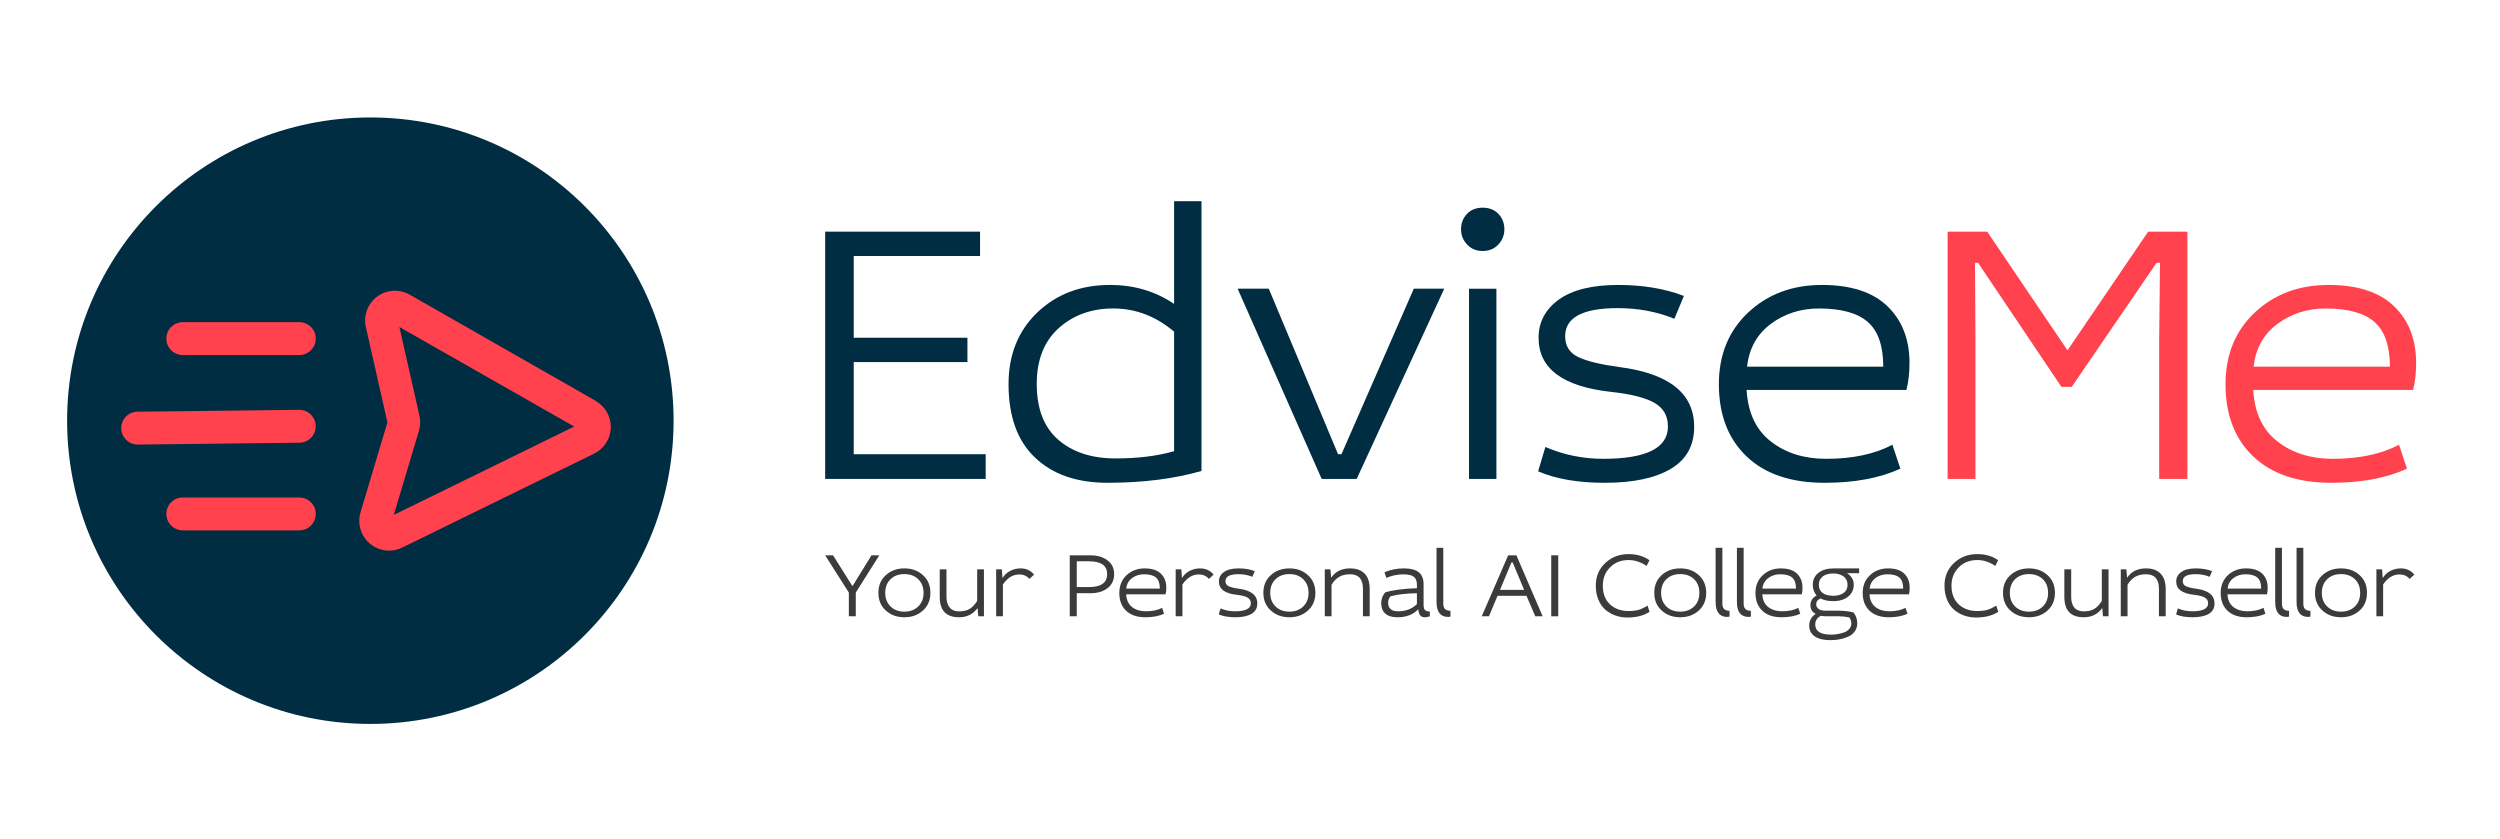 <svg width="149" height="50" viewBox="0 0 149 50" fill="none" xmlns="http://www.w3.org/2000/svg">
<path d="M40.146 25.072C40.146 35.055 32.054 43.146 22.073 43.146C12.092 43.146 4 35.055 4 25.072C4 15.091 12.092 7 22.073 7C32.054 7 40.146 15.091 40.146 25.072Z" fill="#012D42"/>
<path d="M35.504 23.89L24.427 17.568C24.126 17.393 23.78 17.31 23.432 17.33C23.084 17.351 22.75 17.473 22.472 17.682C22.193 17.891 21.982 18.177 21.865 18.506C21.748 18.834 21.731 19.189 21.814 19.527L23.091 25.174L21.488 30.532C21.409 30.798 21.392 31.078 21.44 31.35C21.488 31.623 21.599 31.881 21.765 32.103C21.93 32.325 22.145 32.505 22.392 32.629C22.64 32.754 22.913 32.818 23.189 32.819C23.46 32.819 23.727 32.756 23.97 32.636L35.406 27.038C35.697 26.897 35.944 26.679 36.119 26.407C36.295 26.136 36.394 25.822 36.404 25.499C36.414 25.175 36.335 24.856 36.177 24.574C36.018 24.292 35.786 24.059 35.504 23.9V23.89ZM23.47 30.689L24.969 25.673C25.055 25.381 25.066 25.072 24.998 24.775L23.803 19.488L34.224 25.422L23.47 30.689ZM17.84 19.201H10.894C10.634 19.201 10.385 19.304 10.201 19.488C10.018 19.671 9.914 19.92 9.914 20.18C9.914 20.44 10.018 20.689 10.201 20.873C10.385 21.057 10.634 21.16 10.894 21.16H17.84C18.1 21.16 18.349 21.057 18.533 20.873C18.717 20.689 18.82 20.44 18.82 20.18C18.82 19.92 18.717 19.671 18.533 19.488C18.349 19.304 18.1 19.201 17.84 19.201ZM17.84 29.651H10.894C10.634 29.651 10.385 29.754 10.201 29.938C10.018 30.121 9.914 30.371 9.914 30.631C9.914 30.89 10.018 31.14 10.201 31.323C10.385 31.507 10.634 31.61 10.894 31.61H17.84C18.1 31.61 18.349 31.507 18.533 31.323C18.717 31.14 18.82 30.89 18.82 30.631C18.82 30.371 18.717 30.121 18.533 29.938C18.349 29.754 18.1 29.651 17.84 29.651ZM17.84 24.426L8.206 24.537C7.946 24.537 7.697 24.64 7.514 24.824C7.33 25.007 7.227 25.257 7.227 25.516C7.227 25.776 7.33 26.025 7.514 26.209C7.697 26.393 7.946 26.496 8.206 26.496L17.85 26.385C18.11 26.382 18.358 26.276 18.539 26.09C18.721 25.904 18.821 25.654 18.818 25.394C18.815 25.134 18.709 24.886 18.523 24.704C18.337 24.523 18.087 24.423 17.827 24.426H17.84Z" fill="#FF424E"/>
<path d="M58.747 28.544H49.18V13.806H58.411V15.257H50.882V20.129H57.659V21.58H50.882V27.071H58.747V28.544Z" fill="#012D42"/>
<path d="M69.976 18.113V11.992H71.609V28.069C69.976 28.539 68.108 28.774 66.006 28.774C64.177 28.774 62.738 28.274 61.689 27.274C60.636 26.278 60.109 24.82 60.109 22.899C60.109 21.145 60.68 19.721 61.822 18.625C62.964 17.529 64.412 16.982 66.166 16.982C67.589 16.982 68.859 17.359 69.976 18.113ZM69.976 26.89V19.767C68.887 18.846 67.678 18.385 66.347 18.385C65.049 18.385 63.964 18.778 63.092 19.564C62.224 20.35 61.79 21.455 61.79 22.878C61.79 24.357 62.217 25.467 63.071 26.207C63.925 26.951 65.063 27.322 66.486 27.322C67.816 27.322 68.98 27.178 69.976 26.89Z" fill="#012D42"/>
<path d="M78.772 28.544L73.762 17.206H75.619L79.749 27.072H79.951L84.263 17.206H86.077L80.859 28.544H78.772Z" fill="#012D42"/>
<path d="M87.553 28.546V17.207H89.186V28.546H87.553ZM87.43 12.751C87.662 12.502 87.975 12.378 88.369 12.378C88.761 12.378 89.074 12.502 89.309 12.751C89.543 13 89.661 13.306 89.661 13.669C89.661 14.018 89.54 14.32 89.298 14.576C89.056 14.832 88.746 14.96 88.369 14.96C87.992 14.96 87.683 14.832 87.441 14.576C87.199 14.32 87.078 14.018 87.078 13.669C87.078 13.306 87.195 13 87.43 12.751Z" fill="#012D42"/>
<path d="M100.359 17.639L99.793 19C98.765 18.576 97.639 18.365 96.416 18.365C94.327 18.365 93.283 18.923 93.283 20.04C93.283 20.616 93.541 21.029 94.057 21.278C94.569 21.527 95.4 21.728 96.549 21.881C99.498 22.272 100.973 23.459 100.973 25.44C100.973 26.557 100.508 27.391 99.58 27.942C98.648 28.497 97.335 28.775 95.642 28.775C94.055 28.775 92.732 28.547 91.672 28.092L92.104 26.64C93.193 27.11 94.342 27.345 95.551 27.345C98.123 27.345 99.409 26.703 99.409 25.419C99.409 24.796 99.148 24.33 98.625 24.021C98.102 23.711 97.228 23.489 96.005 23.354C93.134 23.037 91.699 21.963 91.699 20.131C91.699 19.195 92.102 18.436 92.91 17.852C93.717 17.273 94.893 16.983 96.437 16.983C97.917 16.983 99.224 17.201 100.359 17.639Z" fill="#012D42"/>
<path d="M113.624 23.242H104.099C104.178 24.6 104.658 25.623 105.54 26.31C106.426 27 107.527 27.345 108.843 27.345C110.416 27.345 111.73 27.066 112.786 26.507L113.261 27.932C112.038 28.494 110.535 28.775 108.752 28.775C106.739 28.775 105.184 28.248 104.089 27.195C102.993 26.146 102.445 24.714 102.445 22.9C102.445 21.146 103.027 19.722 104.19 18.626C105.357 17.53 106.824 16.983 108.592 16.983C110.314 16.983 111.614 17.406 112.493 18.253C113.368 19.099 113.806 20.225 113.806 21.63C113.806 22.221 113.745 22.758 113.624 23.242ZM104.126 21.854H112.242C112.242 20.616 111.936 19.729 111.324 19.192C110.713 18.654 109.741 18.386 108.411 18.386C107.322 18.386 106.366 18.692 105.54 19.304C104.718 19.916 104.247 20.766 104.126 21.854Z" fill="#012D42"/>
<path d="M116.078 28.544V13.806H118.437L123.223 20.881L128.031 13.806H130.368V28.544H128.687V20.177L128.735 15.663H128.532L123.474 23.058H122.86L117.892 15.663H117.711L117.738 20.177V28.544H116.078Z" fill="#FF424E"/>
<path d="M143.82 23.242H134.295C134.369 24.6 134.85 25.623 135.736 26.31C136.621 27 137.721 27.345 139.033 27.345C140.606 27.345 141.922 27.066 142.982 26.507L143.457 27.932C142.233 28.494 140.728 28.775 138.942 28.775C136.933 28.775 135.38 28.248 134.284 27.195C133.188 26.146 132.641 24.714 132.641 22.9C132.641 21.146 133.222 19.722 134.386 18.626C135.549 17.53 137.016 16.983 138.788 16.983C140.509 16.983 141.81 17.406 142.688 18.253C143.563 19.099 144.001 20.225 144.001 21.63C144.001 22.221 143.941 22.758 143.82 23.242ZM134.316 21.854H142.438C142.438 20.616 142.132 19.729 141.52 19.192C140.908 18.654 139.937 18.386 138.606 18.386C137.518 18.386 136.561 18.692 135.736 19.304C134.91 19.916 134.437 20.766 134.316 21.854Z" fill="#FF424E"/>
<path d="M50.591 35.319L49.18 33.097H49.65L50.79 34.912H50.822L51.94 33.097H52.406L51.005 35.314V36.731H50.591V35.319Z" fill="#3B3B3B"/>
<path d="M55.008 34.279C55.304 34.544 55.452 34.896 55.452 35.335C55.452 35.771 55.304 36.121 55.008 36.386C54.715 36.654 54.345 36.789 53.899 36.789C53.456 36.789 53.089 36.654 52.796 36.386C52.5 36.121 52.352 35.771 52.352 35.335C52.352 34.896 52.5 34.544 52.796 34.279C53.089 34.011 53.456 33.876 53.899 33.876C54.345 33.876 54.715 34.011 55.008 34.279ZM53.078 34.52C52.866 34.725 52.759 34.997 52.759 35.335C52.759 35.67 52.866 35.94 53.078 36.146C53.288 36.351 53.561 36.454 53.899 36.454C54.241 36.454 54.516 36.351 54.725 36.146C54.938 35.94 55.044 35.67 55.044 35.335C55.044 34.997 54.938 34.725 54.725 34.52C54.516 34.317 54.241 34.216 53.899 34.216C53.561 34.216 53.288 34.317 53.078 34.52Z" fill="#3B3B3B"/>
<path d="M56.008 35.571V33.934H56.41V35.576C56.41 35.851 56.475 36.064 56.604 36.214C56.733 36.364 56.918 36.438 57.158 36.438C57.413 36.438 57.623 36.39 57.791 36.292C57.955 36.191 58.105 36.032 58.24 35.816V33.934H58.643V36.731H58.308L58.261 36.24C57.996 36.606 57.629 36.789 57.158 36.789C56.391 36.789 56.008 36.383 56.008 35.571Z" fill="#3B3B3B"/>
<path d="M59.371 36.731V33.934H59.711L59.748 34.452C59.87 34.256 60.028 34.112 60.223 34.017C60.415 33.923 60.614 33.876 60.819 33.876C61.161 33.876 61.431 34 61.63 34.248L61.353 34.504C61.199 34.326 60.999 34.237 60.752 34.237C60.364 34.237 60.039 34.438 59.774 34.838V36.731H59.371Z" fill="#3B3B3B"/>
<path d="M63.758 36.731V33.097H64.987C65.401 33.097 65.741 33.197 66.006 33.395C66.271 33.594 66.403 33.868 66.403 34.216C66.403 34.572 66.273 34.851 66.011 35.053C65.75 35.255 65.408 35.356 64.987 35.356H64.176V36.731H63.758ZM64.903 33.453H64.176V34.99H64.903C65.624 34.99 65.985 34.732 65.985 34.216C65.985 33.707 65.624 33.453 64.903 33.453Z" fill="#3B3B3B"/>
<path d="M69.466 35.424H67.119C67.136 35.759 67.255 36.011 67.474 36.182C67.69 36.349 67.961 36.433 68.285 36.433C68.675 36.433 69.001 36.365 69.263 36.229L69.377 36.58C69.074 36.719 68.703 36.789 68.264 36.789C67.769 36.789 67.385 36.658 67.114 36.397C66.845 36.139 66.711 35.787 66.711 35.34C66.711 34.908 66.854 34.556 67.14 34.284C67.429 34.012 67.791 33.876 68.227 33.876C68.653 33.876 68.973 33.981 69.189 34.19C69.405 34.399 69.513 34.678 69.513 35.027C69.513 35.173 69.498 35.306 69.466 35.424ZM67.124 35.079H69.127C69.127 34.776 69.052 34.558 68.902 34.425C68.748 34.293 68.508 34.227 68.18 34.227C67.912 34.227 67.677 34.302 67.474 34.452C67.269 34.601 67.152 34.811 67.124 35.079Z" fill="#3B3B3B"/>
<path d="M70.07 36.731V33.934H70.41L70.442 34.452C70.567 34.256 70.726 34.112 70.917 34.017C71.113 33.923 71.313 33.876 71.519 33.876C71.86 33.876 72.13 34 72.329 34.248L72.052 34.504C71.899 34.326 71.698 34.237 71.451 34.237C71.064 34.237 70.738 34.438 70.473 34.838V36.731H70.07Z" fill="#3B3B3B"/>
<path d="M74.784 34.038L74.643 34.378C74.389 34.274 74.112 34.221 73.812 34.221C73.296 34.221 73.038 34.359 73.038 34.635C73.038 34.777 73.101 34.879 73.226 34.938C73.355 35.001 73.561 35.051 73.843 35.089C74.572 35.184 74.936 35.476 74.936 35.968C74.936 36.243 74.821 36.449 74.591 36.585C74.361 36.721 74.037 36.789 73.618 36.789C73.228 36.789 72.902 36.733 72.641 36.621L72.745 36.261C73.014 36.376 73.298 36.433 73.597 36.433C74.232 36.433 74.549 36.275 74.549 35.957C74.549 35.807 74.485 35.694 74.356 35.617C74.227 35.541 74.01 35.485 73.707 35.45C73 35.373 72.646 35.109 72.646 34.655C72.646 34.425 72.745 34.239 72.944 34.096C73.143 33.95 73.434 33.876 73.817 33.876C74.18 33.876 74.502 33.93 74.784 34.038Z" fill="#3B3B3B"/>
<path d="M77.953 34.279C78.249 34.544 78.397 34.896 78.397 35.335C78.397 35.771 78.249 36.121 77.953 36.386C77.66 36.654 77.293 36.789 76.85 36.789C76.404 36.789 76.034 36.654 75.741 36.386C75.445 36.121 75.297 35.771 75.297 35.335C75.297 34.896 75.445 34.544 75.741 34.279C76.034 34.011 76.404 33.876 76.85 33.876C77.293 33.876 77.66 34.011 77.953 34.279ZM76.024 34.52C75.811 34.725 75.705 34.997 75.705 35.335C75.705 35.67 75.811 35.94 76.024 36.146C76.233 36.351 76.508 36.454 76.85 36.454C77.188 36.454 77.462 36.351 77.671 36.146C77.883 35.94 77.99 35.67 77.99 35.335C77.99 34.997 77.883 34.725 77.671 34.52C77.462 34.317 77.188 34.216 76.85 34.216C76.508 34.216 76.233 34.317 76.024 34.52Z" fill="#3B3B3B"/>
<path d="M78.957 36.731V33.934H79.292L79.339 34.436C79.583 34.063 79.959 33.876 80.468 33.876C80.845 33.876 81.134 33.981 81.336 34.19C81.535 34.399 81.634 34.703 81.634 35.1V36.731H81.231V35.095C81.231 34.516 80.977 34.227 80.468 34.227C80.21 34.227 79.994 34.277 79.82 34.378C79.642 34.479 79.489 34.636 79.36 34.849V36.731H78.957Z" fill="#3B3B3B"/>
<path d="M82.624 34.441L82.514 34.106C82.873 33.953 83.256 33.876 83.664 33.876C84.068 33.876 84.366 33.953 84.558 34.106C84.75 34.26 84.846 34.502 84.846 34.833V36.051C84.846 36.198 84.872 36.299 84.924 36.355C84.977 36.41 85.074 36.442 85.217 36.449V36.731C85.116 36.77 85.013 36.789 84.909 36.789C84.793 36.789 84.706 36.752 84.647 36.679C84.584 36.606 84.546 36.482 84.532 36.308C84.232 36.628 83.817 36.789 83.288 36.789C82.963 36.789 82.721 36.715 82.561 36.569C82.4 36.423 82.32 36.217 82.32 35.952C82.32 35.708 82.4 35.492 82.561 35.304C83.028 35.164 83.657 35.082 84.448 35.058V34.854C84.448 34.631 84.387 34.472 84.265 34.378C84.147 34.281 83.936 34.232 83.633 34.232C83.298 34.232 82.962 34.302 82.624 34.441ZM84.448 36.004V35.356C83.817 35.367 83.295 35.426 82.88 35.534C82.782 35.645 82.733 35.774 82.733 35.921C82.733 36.262 82.932 36.433 83.329 36.433C83.783 36.433 84.156 36.29 84.448 36.004Z" fill="#3B3B3B"/>
<path d="M85.617 35.874V32.648H86.02V35.968C86.02 36.114 86.053 36.222 86.119 36.292C86.182 36.362 86.292 36.4 86.448 36.407V36.752C86.396 36.763 86.351 36.768 86.313 36.768C85.849 36.768 85.617 36.47 85.617 35.874Z" fill="#3B3B3B"/>
<path d="M88.312 36.731L89.886 33.097H90.378L91.941 36.731H91.502L90.979 35.508H89.254L88.741 36.731H88.312ZM90.158 33.526H90.08L89.4 35.157H90.838L90.158 33.526Z" fill="#3B3B3B"/>
<path d="M92.453 36.731V33.097H92.871V36.731H92.453Z" fill="#3B3B3B"/>
<path d="M98.309 33.39L98.137 33.73C97.792 33.496 97.433 33.379 97.06 33.379C96.614 33.379 96.248 33.524 95.962 33.813C95.672 34.099 95.528 34.464 95.528 34.906C95.528 35.38 95.671 35.752 95.956 36.02C96.242 36.285 96.608 36.417 97.054 36.417C97.291 36.417 97.492 36.395 97.656 36.349C97.823 36.3 98.002 36.215 98.194 36.093L98.314 36.464C97.966 36.691 97.527 36.804 96.997 36.804C96.749 36.804 96.514 36.766 96.291 36.689C96.071 36.612 95.871 36.499 95.69 36.349C95.512 36.196 95.371 35.995 95.266 35.748C95.162 35.501 95.109 35.22 95.109 34.906C95.109 34.355 95.299 33.904 95.679 33.552C96.056 33.2 96.516 33.024 97.06 33.024C97.551 33.024 97.968 33.146 98.309 33.39Z" fill="#3B3B3B"/>
<path d="M101.25 34.279C101.543 34.544 101.689 34.896 101.689 35.335C101.689 35.771 101.543 36.121 101.25 36.386C100.954 36.654 100.584 36.789 100.141 36.789C99.699 36.789 99.329 36.654 99.033 36.386C98.74 36.121 98.594 35.771 98.594 35.335C98.594 34.896 98.74 34.544 99.033 34.279C99.329 34.011 99.699 33.876 100.141 33.876C100.584 33.876 100.954 34.011 101.25 34.279ZM99.315 34.52C99.106 34.725 99.002 34.997 99.002 35.335C99.002 35.67 99.106 35.94 99.315 36.146C99.528 36.351 99.803 36.454 100.141 36.454C100.48 36.454 100.755 36.351 100.968 36.146C101.177 35.94 101.281 35.67 101.281 35.335C101.281 34.997 101.177 34.725 100.968 34.52C100.755 34.317 100.48 34.216 100.141 34.216C99.803 34.216 99.528 34.317 99.315 34.52Z" fill="#3B3B3B"/>
<path d="M102.25 35.874V32.648H102.653V35.968C102.653 36.114 102.686 36.222 102.752 36.292C102.815 36.362 102.924 36.4 103.081 36.407V36.752C103.029 36.763 102.984 36.768 102.945 36.768C102.482 36.768 102.25 36.47 102.25 35.874Z" fill="#3B3B3B"/>
<path d="M103.52 35.874V32.648H103.922V35.968C103.922 36.114 103.955 36.222 104.021 36.292C104.084 36.362 104.194 36.4 104.351 36.407V36.752C104.299 36.763 104.253 36.768 104.215 36.768C103.751 36.768 103.52 36.47 103.52 35.874Z" fill="#3B3B3B"/>
<path d="M107.386 35.424H105.033C105.054 35.759 105.172 36.011 105.388 36.182C105.608 36.349 105.88 36.433 106.204 36.433C106.591 36.433 106.915 36.365 107.177 36.229L107.297 36.58C106.994 36.719 106.622 36.789 106.183 36.789C105.685 36.789 105.301 36.658 105.033 36.397C104.761 36.139 104.625 35.787 104.625 35.34C104.625 34.908 104.77 34.556 105.059 34.284C105.345 34.012 105.706 33.876 106.141 33.876C106.567 33.876 106.887 33.981 107.103 34.19C107.319 34.399 107.428 34.678 107.428 35.027C107.428 35.173 107.414 35.306 107.386 35.424ZM105.038 35.079H107.041C107.041 34.776 106.966 34.558 106.816 34.425C106.666 34.293 106.427 34.227 106.099 34.227C105.828 34.227 105.591 34.302 105.388 34.452C105.186 34.601 105.069 34.811 105.038 35.079Z" fill="#3B3B3B"/>
<path d="M109.308 33.876H110.803V34.164H110.082C110.35 34.328 110.484 34.558 110.484 34.854C110.484 35.136 110.376 35.368 110.16 35.55C109.94 35.734 109.641 35.827 109.261 35.827C108.954 35.827 108.703 35.774 108.508 35.67C108.334 35.739 108.246 35.855 108.246 36.015C108.246 36.123 108.292 36.214 108.382 36.287C108.473 36.36 108.612 36.397 108.801 36.397H109.543C109.878 36.397 110.186 36.431 110.469 36.501C110.618 36.696 110.693 36.907 110.693 37.134C110.693 37.329 110.643 37.496 110.542 37.636C110.441 37.775 110.306 37.88 110.139 37.95C109.972 38.023 109.801 38.075 109.627 38.106C109.452 38.138 109.271 38.153 109.083 38.153C108.679 38.153 108.368 38.077 108.152 37.923C107.936 37.77 107.828 37.557 107.828 37.285C107.828 36.993 107.957 36.759 108.215 36.585C108.006 36.484 107.901 36.313 107.901 36.072C107.901 35.825 108.023 35.63 108.267 35.487C108.117 35.309 108.042 35.098 108.042 34.854C108.042 34.554 108.154 34.317 108.377 34.143C108.597 33.965 108.907 33.876 109.308 33.876ZM109.585 36.731H108.9C108.785 36.731 108.658 36.722 108.518 36.705C108.299 36.813 108.189 36.986 108.189 37.223C108.189 37.624 108.506 37.824 109.141 37.824C109.263 37.824 109.385 37.813 109.507 37.793C109.625 37.775 109.752 37.744 109.888 37.699C110.024 37.653 110.132 37.584 110.212 37.489C110.296 37.395 110.338 37.282 110.338 37.15C110.338 37.024 110.3 36.907 110.223 36.799C110.014 36.754 109.801 36.731 109.585 36.731ZM108.633 34.357C108.48 34.476 108.403 34.642 108.403 34.854C108.403 35.067 108.478 35.229 108.628 35.34C108.775 35.452 108.985 35.508 109.261 35.508C109.519 35.508 109.724 35.452 109.878 35.34C110.035 35.229 110.113 35.067 110.113 34.854C110.113 34.638 110.033 34.471 109.873 34.352C109.716 34.237 109.512 34.18 109.261 34.18C108.996 34.18 108.787 34.239 108.633 34.357Z" fill="#3B3B3B"/>
<path d="M113.776 35.424H111.423C111.444 35.759 111.563 36.011 111.779 36.182C111.999 36.349 112.27 36.433 112.595 36.433C112.982 36.433 113.306 36.365 113.567 36.229L113.687 36.58C113.384 36.719 113.013 36.789 112.574 36.789C112.075 36.789 111.692 36.658 111.423 36.397C111.152 36.139 111.016 35.787 111.016 35.34C111.016 34.908 111.16 34.556 111.45 34.284C111.735 34.012 112.096 33.876 112.532 33.876C112.957 33.876 113.278 33.981 113.494 34.19C113.71 34.399 113.818 34.678 113.818 35.027C113.818 35.173 113.804 35.306 113.776 35.424ZM111.429 35.079H113.431C113.431 34.776 113.356 34.558 113.206 34.425C113.057 34.293 112.818 34.227 112.49 34.227C112.218 34.227 111.981 34.302 111.779 34.452C111.577 34.601 111.46 34.811 111.429 35.079Z" fill="#3B3B3B"/>
<path d="M119.091 33.39L118.918 33.73C118.576 33.496 118.219 33.379 117.846 33.379C117.396 33.379 117.029 33.524 116.743 33.813C116.454 34.099 116.309 34.464 116.309 34.906C116.309 35.38 116.452 35.752 116.738 36.02C117.023 36.285 117.389 36.417 117.836 36.417C118.073 36.417 118.273 36.395 118.437 36.349C118.604 36.3 118.784 36.215 118.976 36.093L119.096 36.464C118.747 36.691 118.308 36.804 117.778 36.804C117.531 36.804 117.295 36.766 117.072 36.689C116.853 36.612 116.652 36.499 116.471 36.349C116.293 36.196 116.152 35.995 116.047 35.748C115.943 35.501 115.891 35.22 115.891 34.906C115.891 34.355 116.081 33.904 116.461 33.552C116.837 33.2 117.299 33.024 117.846 33.024C118.334 33.024 118.749 33.146 119.091 33.39Z" fill="#3B3B3B"/>
<path d="M122.035 34.279C122.328 34.544 122.474 34.896 122.474 35.335C122.474 35.771 122.328 36.121 122.035 36.386C121.739 36.654 121.369 36.789 120.927 36.789C120.484 36.789 120.114 36.654 119.818 36.386C119.525 36.121 119.379 35.771 119.379 35.335C119.379 34.896 119.525 34.544 119.818 34.279C120.114 34.011 120.484 33.876 120.927 33.876C121.369 33.876 121.739 34.011 122.035 34.279ZM120.1 34.52C119.891 34.725 119.787 34.997 119.787 35.335C119.787 35.67 119.891 35.94 120.1 36.146C120.313 36.351 120.588 36.454 120.927 36.454C121.265 36.454 121.54 36.351 121.753 36.146C121.962 35.94 122.066 35.67 122.066 35.335C122.066 34.997 121.962 34.725 121.753 34.52C121.54 34.317 121.265 34.216 120.927 34.216C120.588 34.216 120.313 34.317 120.1 34.52Z" fill="#3B3B3B"/>
<path d="M123.035 35.571V33.934H123.443V35.576C123.443 35.851 123.506 36.064 123.631 36.214C123.76 36.364 123.947 36.438 124.191 36.438C124.445 36.438 124.654 36.39 124.818 36.292C124.985 36.191 125.135 36.032 125.268 35.816V33.934H125.67V36.731H125.336L125.294 36.24C125.029 36.606 124.661 36.789 124.191 36.789C123.42 36.789 123.035 36.383 123.035 35.571Z" fill="#3B3B3B"/>
<path d="M126.398 36.731V33.934H126.733L126.775 34.436C127.022 34.063 127.399 33.876 127.904 33.876C128.284 33.876 128.574 33.981 128.772 34.19C128.974 34.399 129.075 34.703 129.075 35.1V36.731H128.673V35.095C128.673 34.516 128.417 34.227 127.904 34.227C127.65 34.227 127.434 34.277 127.256 34.378C127.082 34.479 126.93 34.636 126.801 34.849V36.731H126.398Z" fill="#3B3B3B"/>
<path d="M131.839 34.038L131.698 34.378C131.443 34.274 131.165 34.221 130.861 34.221C130.349 34.221 130.093 34.359 130.093 34.635C130.093 34.777 130.155 34.879 130.281 34.938C130.41 35.001 130.616 35.051 130.898 35.089C131.623 35.184 131.985 35.476 131.985 35.968C131.985 36.243 131.872 36.449 131.646 36.585C131.416 36.721 131.091 36.789 130.673 36.789C130.283 36.789 129.957 36.733 129.695 36.621L129.8 36.261C130.068 36.376 130.352 36.433 130.652 36.433C131.287 36.433 131.604 36.275 131.604 35.957C131.604 35.807 131.539 35.694 131.41 35.617C131.281 35.541 131.065 35.485 130.762 35.45C130.054 35.373 129.701 35.109 129.701 34.655C129.701 34.425 129.8 34.239 129.999 34.096C130.197 33.95 130.487 33.876 130.867 33.876C131.233 33.876 131.557 33.93 131.839 34.038Z" fill="#3B3B3B"/>
<path d="M135.112 35.424H132.759C132.777 35.759 132.895 36.011 133.115 36.182C133.335 36.349 133.606 36.433 133.931 36.433C134.318 36.433 134.642 36.365 134.903 36.229L135.018 36.58C134.718 36.719 134.347 36.789 133.904 36.789C133.409 36.789 133.028 36.658 132.759 36.397C132.488 36.139 132.352 35.787 132.352 35.34C132.352 34.908 132.494 34.556 132.78 34.284C133.07 34.012 133.432 33.876 133.868 33.876C134.293 33.876 134.614 33.981 134.83 34.19C135.046 34.399 135.154 34.678 135.154 35.027C135.154 35.173 135.14 35.306 135.112 35.424ZM132.765 35.079H134.767C134.767 34.776 134.692 34.558 134.542 34.425C134.392 34.293 134.152 34.227 133.821 34.227C133.552 34.227 133.317 34.302 133.115 34.452C132.913 34.601 132.796 34.811 132.765 35.079Z" fill="#3B3B3B"/>
<path d="M135.602 35.874V32.648H136.004V35.968C136.004 36.114 136.036 36.222 136.098 36.292C136.161 36.362 136.271 36.4 136.428 36.407V36.752C136.375 36.763 136.33 36.768 136.292 36.768C135.832 36.768 135.602 36.47 135.602 35.874Z" fill="#3B3B3B"/>
<path d="M136.875 35.874V32.648H137.278V35.968C137.278 36.114 137.309 36.222 137.372 36.292C137.434 36.362 137.544 36.4 137.701 36.407V36.752C137.649 36.763 137.604 36.768 137.565 36.768C137.105 36.768 136.875 36.47 136.875 35.874Z" fill="#3B3B3B"/>
<path d="M140.634 34.279C140.927 34.544 141.073 34.896 141.073 35.335C141.073 35.771 140.927 36.121 140.634 36.386C140.338 36.654 139.968 36.789 139.526 36.789C139.079 36.789 138.71 36.654 138.417 36.386C138.121 36.121 137.973 35.771 137.973 35.335C137.973 34.896 138.121 34.544 138.417 34.279C138.71 34.011 139.079 33.876 139.526 33.876C139.968 33.876 140.338 34.011 140.634 34.279ZM138.699 34.52C138.487 34.725 138.38 34.997 138.38 35.335C138.38 35.67 138.487 35.94 138.699 36.146C138.909 36.351 139.184 36.454 139.526 36.454C139.864 36.454 140.139 36.351 140.352 36.146C140.561 35.94 140.665 35.67 140.665 35.335C140.665 34.997 140.561 34.725 140.352 34.52C140.139 34.317 139.864 34.216 139.526 34.216C139.184 34.216 138.909 34.317 138.699 34.52Z" fill="#3B3B3B"/>
<path d="M141.633 36.731V33.934H141.973L142.009 34.452C142.131 34.256 142.29 34.112 142.485 34.017C142.677 33.923 142.875 33.876 143.081 33.876C143.426 33.876 143.696 34 143.892 34.248L143.614 34.504C143.461 34.326 143.261 34.237 143.013 34.237C142.626 34.237 142.3 34.438 142.035 34.838V36.731H141.633Z" fill="#3B3B3B"/>
</svg>
